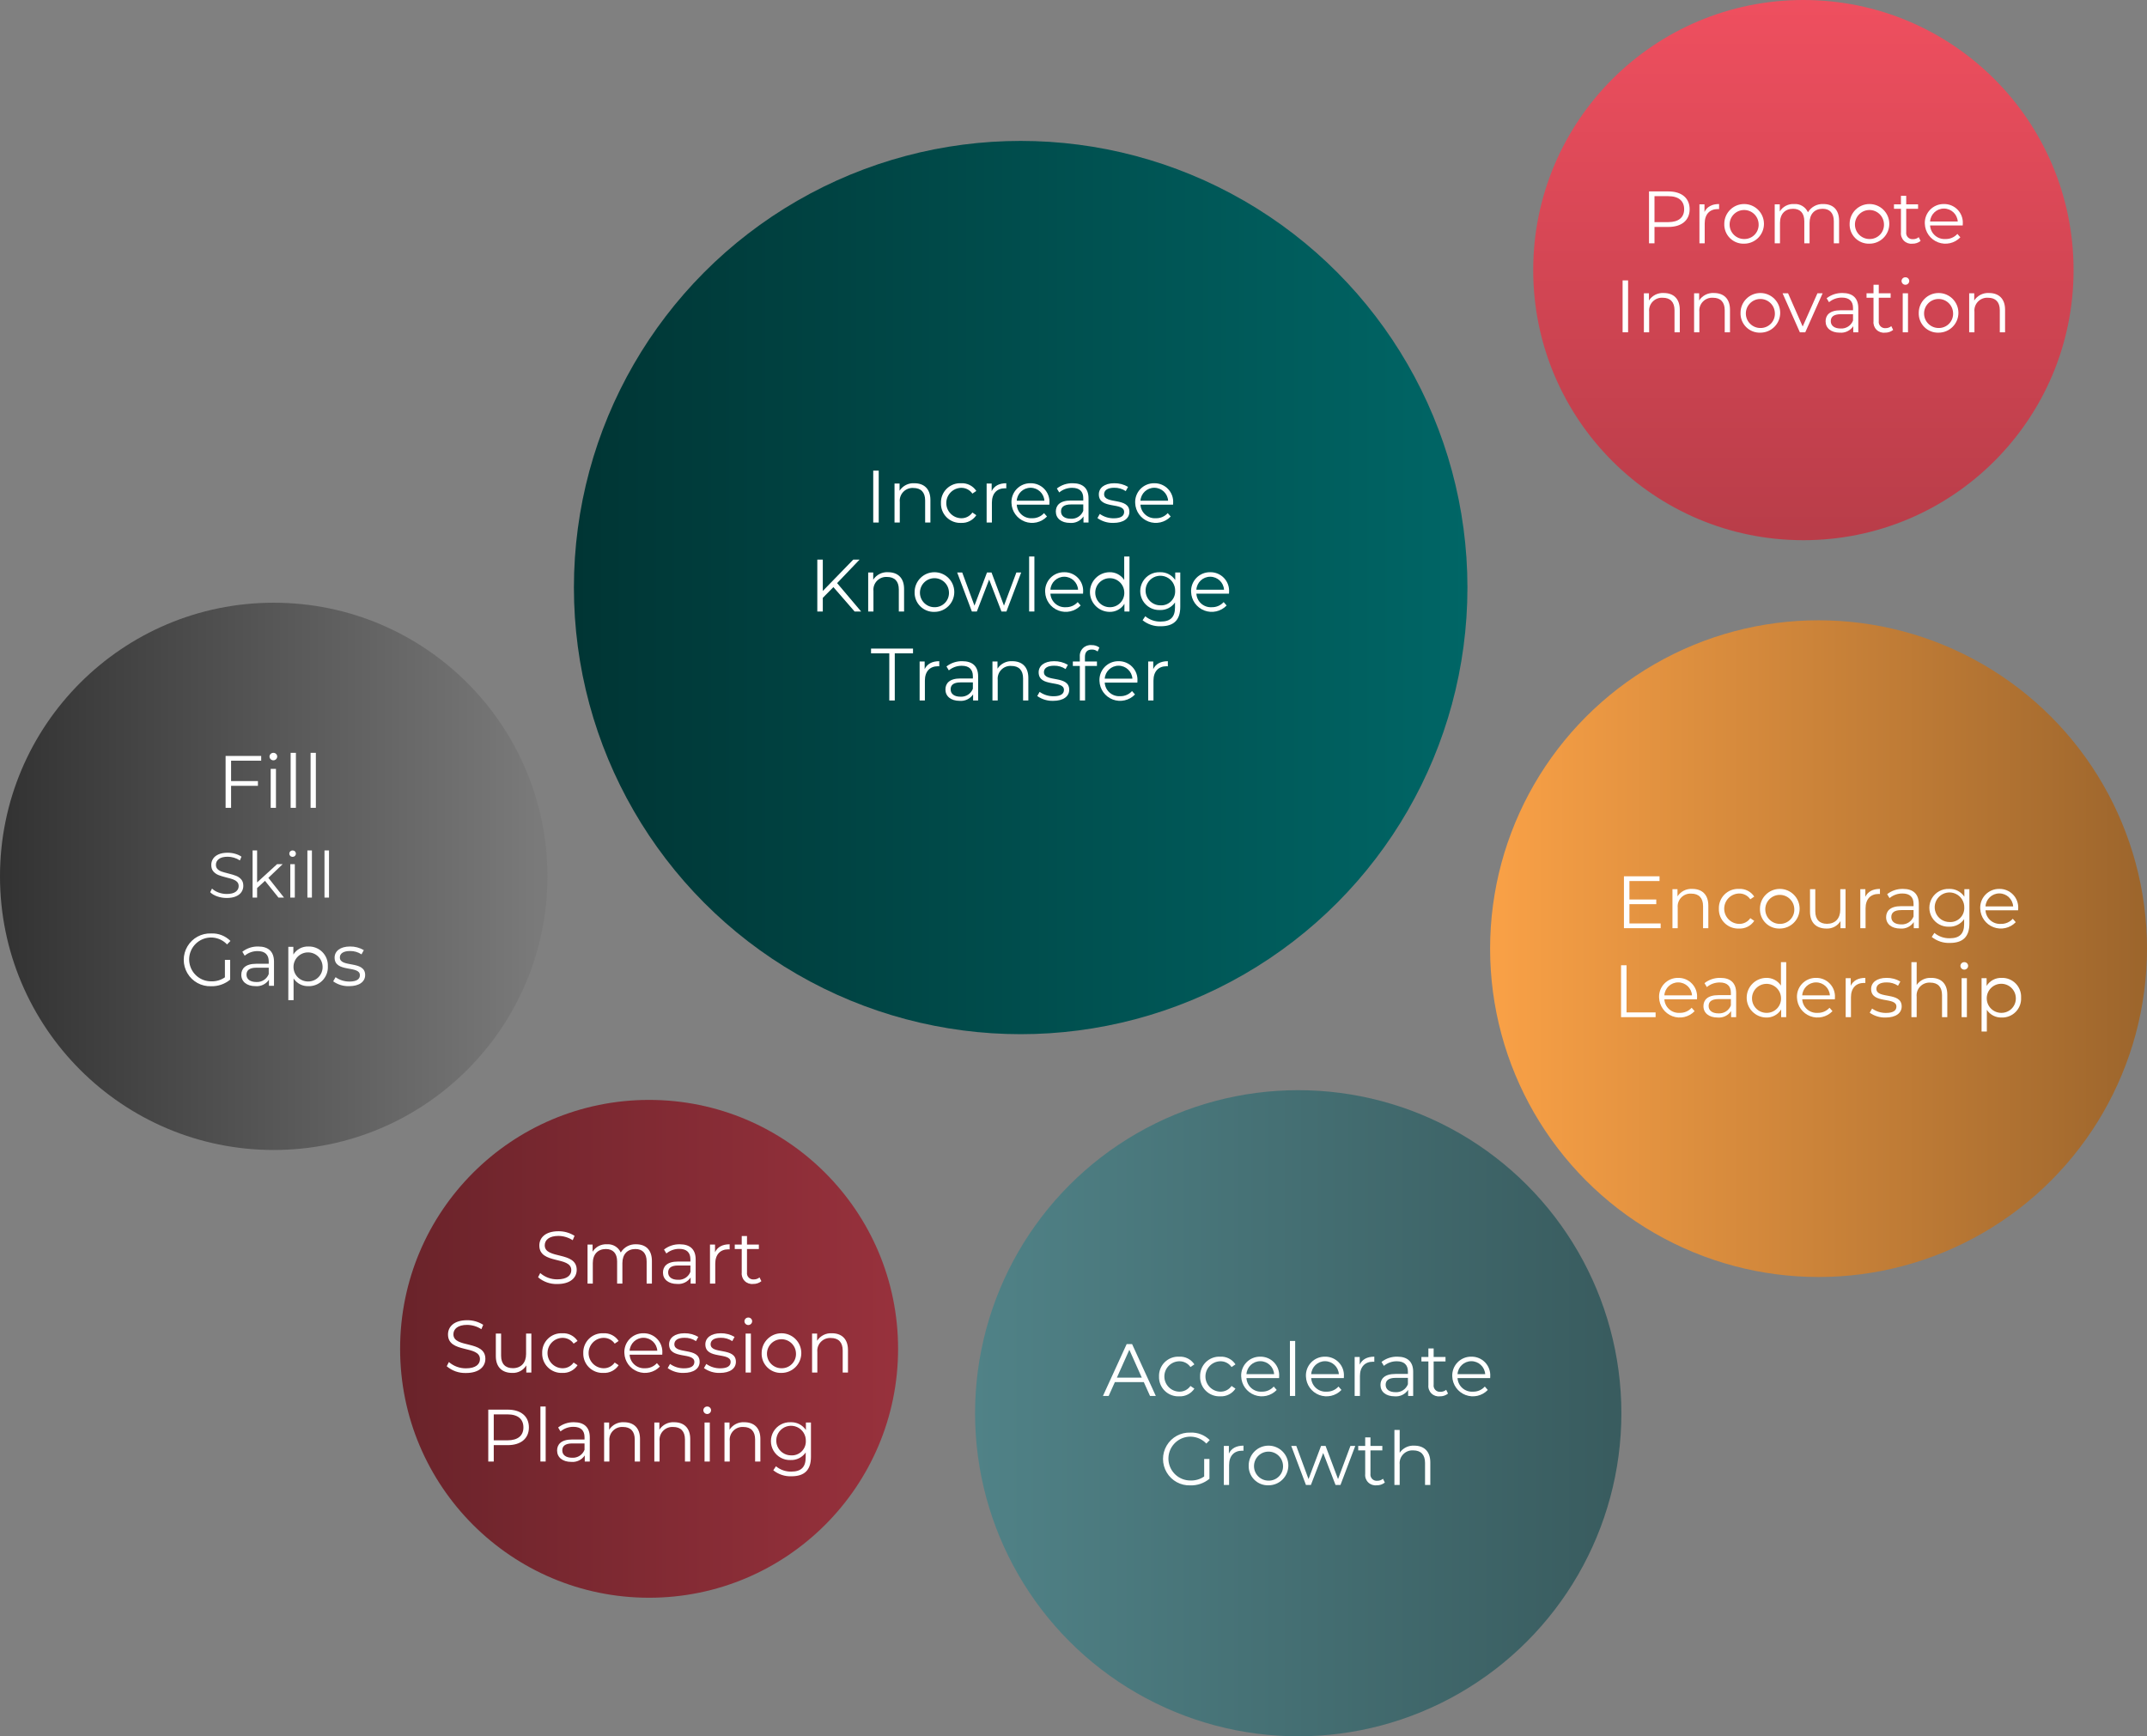 <?xml version="1.0" encoding="UTF-8"?>
<svg width="607.918px" height="491.77px" viewBox="0 0 607.918 491.77" version="1.1" xmlns="http://www.w3.org/2000/svg" xmlns:xlink="http://www.w3.org/1999/xlink">
    <rect x="0" y="0" width="607.918" height="491.77" fill="#808080" stroke="none"/>
    <title>circle-shadow</title>
    <defs>
        <linearGradient x1="100%" y1="50%" x2="1.71905501e-15%" y2="50%" id="linearGradient-1">
            <stop stop-color="#7A7A7A" offset="1.676%"></stop>
            <stop stop-color="#323232" offset="100%"></stop>
        </linearGradient>
        <linearGradient x1="100%" y1="50%" x2="0%" y2="50%" id="linearGradient-2">
            <stop stop-color="#97313C" offset="1.676%"></stop>
            <stop stop-color="#6A232A" offset="100%"></stop>
        </linearGradient>
        <linearGradient x1="50%" y1="100%" x2="50%" y2="-3.48305263e-15%" id="linearGradient-3">
            <stop stop-color="#B93D49" offset="1.676%"></stop>
            <stop stop-color="#EF4F5F" offset="100%"></stop>
        </linearGradient>
        <linearGradient x1="100%" y1="50%" x2="0%" y2="50%" id="linearGradient-4">
            <stop stop-color="#395C5F" offset="1.676%"></stop>
            <stop stop-color="#508287" offset="100%"></stop>
        </linearGradient>
        <linearGradient x1="0%" y1="50%" x2="100%" y2="50%" id="linearGradient-5">
            <stop stop-color="#003534" offset="0%"></stop>
            <stop stop-color="#006666" offset="100%"></stop>
        </linearGradient>
        <linearGradient x1="0%" y1="50%" x2="100%" y2="50%" id="linearGradient-6">
            <stop stop-color="#F8A046" offset="1.676%"></stop>
            <stop stop-color="#9C652C" offset="100%"></stop>
        </linearGradient>
    </defs>
    <g id="Page-1" stroke="none" stroke-width="1" fill="none" fill-rule="evenodd">
        <g id="circle-shadow" fill-rule="nonzero">
            <g>
                <circle id="Oval" fill="url(#linearGradient-1)" cx="77.5" cy="248.207" r="77.5"></circle>
                <circle id="Oval" fill="url(#linearGradient-2)" cx="183.79" cy="382.024" r="70.5"></circle>
                <circle id="Oval" fill="url(#linearGradient-3)" cx="510.623" cy="76.5" r="76.5"></circle>
                <circle id="Oval" fill="url(#linearGradient-4)" cx="367.589" cy="400.27" r="91.5"></circle>
                <circle id="Oval" fill="url(#linearGradient-5)" cx="289.001" cy="166.411" r="126.5"></circle>
                <circle id="Oval" fill="url(#linearGradient-6)" cx="514.918" cy="268.684" r="93"></circle>
                <polygon id="Path" fill="#FFFFFF" points="247.254 133.297 248.808 133.297 248.808 147.994 247.254 147.994"></polygon>
                <path d="M263.443,141.591 L263.443,147.994 L261.952,147.994 L261.952,141.738 C261.952,139.407 260.734,138.21 258.635,138.21 C257.566,138.133 256.517,138.533 255.772,139.303 C255.026,140.073 254.66,141.133 254.772,142.2 L254.772,147.994 L253.281,147.994 L253.281,136.95 L254.709,136.95 L254.709,138.987 C255.62,137.571 257.227,136.759 258.908,136.867 C261.595,136.867 263.443,138.42 263.443,141.591 Z" id="Path" fill="#FFFFFF"></path>
                <path d="M266.427,142.472 C266.378,140.956 266.964,139.489 268.045,138.424 C269.125,137.36 270.602,136.795 272.117,136.866 C273.846,136.765 275.497,137.598 276.442,139.05 L275.329,139.806 C274.608,138.748 273.397,138.131 272.117,138.168 C269.789,138.237 267.939,140.144 267.939,142.472 C267.939,144.801 269.789,146.707 272.117,146.777 C273.394,146.823 274.605,146.213 275.329,145.16 L276.442,145.916 C275.49,147.36 273.844,148.192 272.117,148.099 C270.599,148.166 269.123,147.597 268.043,146.529 C266.962,145.461 266.377,143.991 266.427,142.472 Z" id="Path" fill="#FFFFFF"></path>
                <path d="M284.926,136.867 L284.926,138.315 C284.8,138.315 284.674,138.294 284.569,138.294 C282.26,138.294 280.853,139.764 280.853,142.367 L280.853,147.994 L279.362,147.994 L279.362,136.95 L280.79,136.95 L280.79,139.113 C281.483,137.643 282.89,136.867 284.926,136.867 Z" id="Path" fill="#FFFFFF"></path>
                <path d="M297.127,142.934 L287.888,142.934 C287.951,144.022 288.446,145.039 289.262,145.76 C290.078,146.481 291.148,146.847 292.234,146.777 C293.52,146.817 294.757,146.287 295.615,145.328 L296.455,146.294 C294.833,147.991 292.353,148.553 290.159,147.719 C287.964,146.885 286.483,144.818 286.397,142.473 C286.318,140.999 286.853,139.559 287.877,138.496 C288.9,137.433 290.318,136.843 291.793,136.867 C293.267,136.838 294.684,137.428 295.702,138.493 C296.72,139.559 297.244,141.002 297.147,142.473 C297.147,142.598 297.127,142.766 297.127,142.934 Z M287.888,141.822 L295.72,141.822 C295.588,139.756 293.874,138.147 291.804,138.147 C289.734,138.147 288.02,139.756 287.888,141.822 L287.888,141.822 Z" id="Shape" fill="#FFFFFF"></path>
                <path d="M308.214,141.15 L308.214,147.994 L306.787,147.994 L306.787,146.273 C305.947,147.528 304.491,148.228 302.986,148.099 C300.488,148.099 298.955,146.798 298.955,144.887 C298.955,143.186 300.047,141.759 303.217,141.759 L306.724,141.759 L306.724,141.087 C306.724,139.197 305.653,138.168 303.595,138.168 C302.255,138.15 300.951,138.612 299.921,139.47 L299.249,138.357 C300.529,137.354 302.117,136.828 303.742,136.866 C306.598,136.867 308.214,138.294 308.214,141.15 Z M306.724,144.677 L306.724,142.871 L303.259,142.871 C301.118,142.871 300.425,143.711 300.425,144.845 C300.425,146.126 301.454,146.924 303.217,146.924 C304.75,147.016 306.167,146.108 306.724,144.677 L306.724,144.677 Z" id="Shape" fill="#FFFFFF"></path>
                <path d="M310.736,146.735 L311.408,145.559 C312.553,146.375 313.928,146.809 315.335,146.798 C317.434,146.798 318.295,146.084 318.295,144.992 C318.295,142.116 311.135,144.383 311.135,140.016 C311.135,138.21 312.689,136.867 315.503,136.867 C316.874,136.845 318.225,137.201 319.408,137.895 L318.756,139.092 C317.794,138.452 316.658,138.123 315.503,138.147 C313.507,138.147 312.626,138.924 312.626,139.974 C312.626,142.955 319.786,140.709 319.786,144.95 C319.786,146.861 318.106,148.099 315.229,148.099 C313.623,148.146 312.045,147.667 310.736,146.735 L310.736,146.735 Z" id="Path" fill="#FFFFFF"></path>
                <path d="M332.154,142.934 L322.916,142.934 C322.979,144.022 323.473,145.039 324.289,145.76 C325.105,146.482 326.175,146.847 327.262,146.777 C328.548,146.817 329.785,146.287 330.642,145.328 L331.482,146.294 C329.861,147.991 327.38,148.553 325.186,147.719 C322.992,146.885 321.51,144.818 321.425,142.473 C321.345,140.999 321.881,139.559 322.904,138.496 C323.927,137.433 325.346,136.843 326.821,136.867 C328.294,136.838 329.712,137.428 330.729,138.493 C331.747,139.559 332.272,141.002 332.175,142.473 C332.175,142.598 332.154,142.766 332.154,142.934 Z M322.916,141.822 L330.748,141.822 C330.615,139.756 328.902,138.148 326.832,138.148 C324.762,138.148 323.048,139.756 322.916,141.822 Z" id="Shape" fill="#FFFFFF"></path>
                <polygon id="Path" fill="#FFFFFF" points="235.976 166.287 232.973 169.331 232.973 173.195 231.419 173.195 231.419 158.497 232.973 158.497 232.973 167.379 241.603 158.497 243.387 158.497 237.025 165.153 243.828 173.195 241.98 173.195"></polygon>
                <path d="M255.988,166.791 L255.988,173.195 L254.497,173.195 L254.497,166.938 C254.497,164.607 253.279,163.41 251.18,163.41 C250.111,163.333 249.062,163.733 248.316,164.503 C247.571,165.273 247.205,166.334 247.316,167.4 L247.316,173.195 L245.826,173.195 L245.826,162.151 L247.253,162.151 L247.253,164.187 C248.165,162.771 249.772,161.959 251.453,162.067 C254.14,162.067 255.988,163.62 255.988,166.791 Z" id="Path" fill="#FFFFFF"></path>
                <path d="M258.972,167.673 C258.978,164.574 261.493,162.065 264.592,162.067 C267.691,162.069 270.203,164.581 270.205,167.68 C270.207,170.779 267.698,173.294 264.599,173.3 C263.09,173.355 261.627,172.78 260.559,171.712 C259.492,170.645 258.917,169.181 258.972,167.673 L258.972,167.673 Z M268.693,167.673 C268.586,165.43 266.699,163.687 264.455,163.76 C262.21,163.833 260.44,165.694 260.479,167.939 C260.519,170.185 262.353,171.983 264.599,171.977 C265.728,171.998 266.815,171.544 267.593,170.726 C268.372,169.907 268.771,168.8 268.693,167.673 L268.693,167.673 Z" id="Shape" fill="#FFFFFF"></path>
                <polygon id="Path" fill="#FFFFFF" points="289.146 162.151 284.967 173.195 283.561 173.195 280.075 164.145 276.59 173.195 275.183 173.195 271.026 162.151 272.454 162.151 275.918 171.536 279.466 162.151 280.747 162.151 284.274 171.536 287.781 162.151"></polygon>
                <polygon id="Path" fill="#FFFFFF" points="291.396 157.616 292.886 157.616 292.886 173.195 291.396 173.195"></polygon>
                <path d="M306.661,168.135 L297.422,168.135 C297.486,169.222 297.98,170.239 298.796,170.96 C299.612,171.682 300.682,172.047 301.769,171.977 C303.054,172.017 304.292,171.487 305.149,170.528 L305.989,171.494 C304.367,173.191 301.887,173.753 299.693,172.919 C297.499,172.085 296.017,170.019 295.932,167.673 C295.852,166.199 296.388,164.759 297.411,163.696 C298.434,162.633 299.853,162.043 301.328,162.067 C302.801,162.038 304.219,162.628 305.236,163.694 C306.254,164.759 306.778,166.202 306.682,167.673 C306.682,167.799 306.661,167.967 306.661,168.135 Z M297.422,167.022 L305.254,167.022 C305.122,164.956 303.408,163.347 301.338,163.347 C299.268,163.347 297.554,164.956 297.422,167.022 Z" id="Shape" fill="#FFFFFF"></path>
                <path d="M319.806,157.616 L319.806,173.195 L318.378,173.195 L318.378,171.011 C317.476,172.489 315.846,173.364 314.116,173.3 C311.059,173.236 308.615,170.74 308.615,167.683 C308.615,164.626 311.059,162.13 314.116,162.067 C315.801,162.011 317.393,162.839 318.315,164.25 L318.315,157.616 L319.806,157.616 Z M318.336,167.673 C318.23,165.429 316.343,163.687 314.098,163.76 C311.854,163.833 310.083,165.694 310.122,167.939 C310.162,170.184 311.996,171.982 314.242,171.977 C315.37,171.995 316.455,171.54 317.232,170.722 C318.01,169.905 318.411,168.799 318.336,167.673 Z" id="Shape" fill="#FFFFFF"></path>
                <path d="M334.191,162.151 L334.191,171.851 C334.191,175.651 332.322,177.373 328.668,177.373 C326.805,177.448 324.977,176.843 323.525,175.672 L324.281,174.538 C325.5,175.549 327.043,176.086 328.627,176.05 C331.42,176.05 332.7,174.769 332.7,172.04 L332.7,170.633 C331.729,172.04 330.103,172.848 328.396,172.775 C326.439,172.843 324.601,171.837 323.602,170.153 C322.603,168.468 322.603,166.373 323.602,164.689 C324.601,163.004 326.439,161.999 328.396,162.067 C330.137,161.987 331.793,162.823 332.763,164.271 L332.763,162.151 L334.191,162.151 Z M332.742,167.4 C332.798,165.694 331.815,164.124 330.255,163.431 C328.695,162.738 326.871,163.06 325.643,164.246 C324.415,165.431 324.028,167.242 324.665,168.825 C325.302,170.409 326.836,171.448 328.543,171.452 C329.651,171.523 330.738,171.124 331.537,170.353 C332.336,169.582 332.773,168.51 332.742,167.4 L332.742,167.4 Z" id="Shape" fill="#FFFFFF"></path>
                <path d="M347.988,168.135 L338.75,168.135 C338.813,169.222 339.307,170.239 340.123,170.96 C340.939,171.681 342.009,172.047 343.095,171.977 C344.381,172.017 345.618,171.487 346.476,170.528 L347.316,171.494 C345.694,173.191 343.214,173.753 341.02,172.919 C338.825,172.085 337.344,170.019 337.258,167.673 C337.179,166.199 337.714,164.759 338.738,163.696 C339.761,162.633 341.18,162.043 342.655,162.067 C344.128,162.038 345.546,162.628 346.563,163.694 C347.581,164.759 348.105,166.202 348.008,167.673 C348.008,167.799 347.988,167.967 347.988,168.135 Z M338.75,167.022 L346.581,167.022 C346.449,164.956 344.735,163.347 342.665,163.347 C340.595,163.347 338.881,164.956 338.75,167.022 L338.75,167.022 Z" id="Shape" fill="#FFFFFF"></path>
                <polygon id="Path" fill="#FFFFFF" points="251.799 185.041 246.634 185.041 246.634 183.698 258.518 183.698 258.518 185.041 253.353 185.041 253.353 198.395 251.799 198.395"></polygon>
                <path d="M265.953,187.267 L265.953,188.716 C265.827,188.716 265.701,188.695 265.596,188.695 C263.286,188.695 261.879,190.164 261.879,192.768 L261.879,198.395 L260.389,198.395 L260.389,187.351 L261.816,187.351 L261.816,189.513 C262.509,188.044 263.916,187.267 265.953,187.267 Z" id="Path" fill="#FFFFFF"></path>
                <path d="M276.957,191.55 L276.957,198.395 L275.529,198.395 L275.529,196.673 C274.689,197.929 273.233,198.628 271.729,198.5 C269.23,198.5 267.697,197.198 267.697,195.287 C267.697,193.587 268.789,192.159 271.96,192.159 L275.466,192.159 L275.466,191.487 C275.466,189.597 274.395,188.569 272.337,188.569 C270.997,188.551 269.694,189.012 268.663,189.87 L267.991,188.758 C269.271,187.755 270.859,187.228 272.484,187.267 C275.34,187.267 276.957,188.695 276.957,191.55 Z M275.466,195.077 L275.466,193.272 L272.002,193.272 C269.86,193.272 269.167,194.112 269.167,195.245 C269.167,196.526 270.196,197.324 271.96,197.324 C273.492,197.417 274.909,196.509 275.466,195.077 L275.466,195.077 Z" id="Shape" fill="#FFFFFF"></path>
                <path d="M291.173,191.991 L291.173,198.395 L289.683,198.395 L289.683,192.138 C289.683,189.807 288.465,188.611 286.365,188.611 C285.296,188.533 284.248,188.933 283.502,189.703 C282.756,190.473 282.39,191.534 282.502,192.6 L282.502,198.395 L281.011,198.395 L281.011,187.351 L282.439,187.351 L282.439,189.388 C283.35,187.971 284.957,187.159 286.638,187.267 C289.326,187.267 291.173,188.821 291.173,191.991 Z" id="Path" fill="#FFFFFF"></path>
                <path d="M293.695,197.135 L294.367,195.959 C295.513,196.776 296.887,197.209 298.293,197.198 C300.393,197.198 301.254,196.484 301.254,195.392 C301.254,192.516 294.094,194.784 294.094,190.416 C294.094,188.611 295.648,187.267 298.461,187.267 C299.833,187.245 301.184,187.601 302.367,188.296 L301.716,189.492 C300.753,188.853 299.617,188.523 298.461,188.548 C296.467,188.548 295.585,189.325 295.585,190.374 C295.585,193.356 302.745,191.109 302.745,195.35 C302.745,197.261 301.065,198.5 298.189,198.5 C296.582,198.546 295.004,198.067 293.695,197.135 L293.695,197.135 Z" id="Path" fill="#FFFFFF"></path>
                <path d="M307.198,186.049 L307.198,187.351 L310.599,187.351 L310.599,188.611 L307.24,188.611 L307.24,198.395 L305.749,198.395 L305.749,188.611 L303.775,188.611 L303.775,187.351 L305.749,187.351 L305.749,185.986 C305.675,185.085 306.005,184.198 306.65,183.565 C307.295,182.933 308.188,182.619 309.087,182.711 C309.879,182.686 310.656,182.93 311.292,183.404 L310.788,184.516 C310.323,184.148 309.743,183.954 309.15,183.971 C307.87,183.971 307.198,184.684 307.198,186.049 Z" id="Path" fill="#FFFFFF"></path>
                <path d="M322.043,193.335 L312.804,193.335 C312.867,194.422 313.362,195.439 314.178,196.161 C314.994,196.882 316.064,197.248 317.151,197.177 C318.436,197.217 319.674,196.687 320.531,195.728 L321.371,196.694 C319.749,198.392 317.269,198.953 315.075,198.119 C312.881,197.285 311.399,195.219 311.314,192.873 C311.234,191.4 311.77,189.96 312.793,188.897 C313.816,187.834 315.234,187.243 316.71,187.267 C318.183,187.238 319.6,187.828 320.618,188.894 C321.636,189.959 322.16,191.403 322.064,192.873 C322.064,192.999 322.043,193.167 322.043,193.335 Z M312.804,192.222 L320.636,192.222 C320.504,190.156 318.79,188.548 316.72,188.548 C314.65,188.548 312.936,190.156 312.804,192.222 L312.804,192.222 Z" id="Shape" fill="#FFFFFF"></path>
                <path d="M330.674,187.267 L330.674,188.716 C330.548,188.716 330.422,188.695 330.317,188.695 C328.007,188.695 326.601,190.164 326.601,192.768 L326.601,198.395 L325.11,198.395 L325.11,187.351 L326.538,187.351 L326.538,189.513 C327.231,188.044 328.637,187.267 330.674,187.267 Z" id="Path" fill="#FFFFFF"></path>
                <polygon id="Path" fill="#FFFFFF" points="65.432 215.449 65.432 221.222 73.033 221.222 73.033 222.566 65.432 222.566 65.432 228.802 63.878 228.802 63.878 214.105 73.957 214.105 73.957 215.449"></polygon>
                <path d="M76.311,214.273 C76.325,213.683 76.812,213.214 77.402,213.223 C77.684,213.214 77.957,213.318 78.162,213.511 C78.367,213.704 78.486,213.97 78.494,214.252 C78.494,214.851 78.012,215.337 77.413,215.343 C76.814,215.349 76.322,214.871 76.311,214.273 L76.311,214.273 Z M76.647,217.758 L78.137,217.758 L78.137,228.802 L76.647,228.802 L76.647,217.758 Z" id="Shape" fill="#FFFFFF"></path>
                <polygon id="Path" fill="#FFFFFF" points="82.295 213.223 83.786 213.223 83.786 228.802 82.295 228.802"></polygon>
                <polygon id="Path" fill="#FFFFFF" points="87.944 213.223 89.435 213.223 89.435 228.802 87.944 228.802"></polygon>
                <path d="M63.68,271.853 L65.17,271.853 L65.17,277.46 C63.658,278.716 61.74,279.38 59.774,279.328 C57.038,279.426 54.466,278.02 53.071,275.664 C51.675,273.307 51.679,270.377 53.081,268.024 C54.483,265.671 57.059,264.273 59.795,264.379 C61.833,264.286 63.814,265.056 65.254,266.5 L64.289,267.486 C62.342,265.415 59.238,264.93 56.753,266.31 C54.268,267.689 53.037,270.58 53.766,273.327 C54.494,276.075 56.995,277.976 59.837,277.943 C61.207,277.989 62.555,277.591 63.68,276.808 L63.68,271.853 Z" id="Path" fill="#FFFFFF"></path>
                <path d="M77.582,272.357 L77.582,279.203 L76.154,279.203 L76.154,277.48 C75.315,278.736 73.859,279.436 72.354,279.307 C69.856,279.307 68.323,278.006 68.323,276.096 C68.323,274.394 69.415,272.967 72.585,272.967 L76.091,272.967 L76.091,272.295 C76.091,270.405 75.021,269.377 72.963,269.377 C71.622,269.359 70.319,269.82 69.289,270.678 L68.617,269.565 C69.896,268.563 71.485,268.035 73.11,268.074 C75.965,268.074 77.582,269.502 77.582,272.357 Z M76.091,275.885 L76.091,274.08 L72.627,274.08 C70.485,274.08 69.793,274.92 69.793,276.053 C69.793,277.334 70.821,278.132 72.585,278.132 C74.118,278.224 75.535,277.316 76.091,275.885 L76.091,275.885 Z" id="Shape" fill="#FFFFFF"></path>
                <path d="M92.828,273.68 C92.906,275.173 92.356,276.631 91.311,277.7 C90.266,278.769 88.821,279.352 87.327,279.307 C85.641,279.364 84.049,278.536 83.127,277.124 L83.127,283.275 L81.637,283.275 L81.637,268.158 L83.064,268.158 L83.064,270.342 C83.976,268.876 85.602,268.011 87.327,268.074 C88.818,268.028 90.26,268.608 91.305,269.672 C92.35,270.737 92.902,272.19 92.828,273.68 Z M91.337,273.68 C91.236,271.432 89.349,269.68 87.099,269.747 C84.849,269.814 83.069,271.675 83.103,273.926 C83.136,276.177 84.971,277.984 87.222,277.984 C88.351,278 89.436,277.545 90.216,276.728 C90.997,275.912 91.403,274.808 91.337,273.68 Z" id="Shape" fill="#FFFFFF"></path>
                <path d="M94.342,277.943 L95.014,276.767 C96.159,277.584 97.533,278.017 98.94,278.006 C101.04,278.006 101.9,277.292 101.9,276.2 C101.9,273.324 94.741,275.592 94.741,271.224 C94.741,269.418 96.294,268.074 99.108,268.074 C100.479,268.053 101.83,268.409 103.013,269.103 L102.362,270.301 C101.4,269.661 100.264,269.331 99.108,269.355 C97.113,269.355 96.231,270.133 96.231,271.181 C96.231,274.164 103.391,271.917 103.391,276.158 C103.391,278.068 101.711,279.307 98.835,279.307 C97.229,279.354 95.651,278.875 94.342,277.943 L94.342,277.943 Z" id="Path" fill="#FFFFFF"></path>
                <path d="M152.354,361.76 L152.962,360.562 C154.303,361.736 156.031,362.372 157.813,362.347 C160.563,362.347 161.76,361.192 161.76,359.744 C161.76,355.713 152.71,358.19 152.71,352.752 C152.71,350.59 154.39,348.721 158.127,348.721 C159.74,348.703 161.324,349.155 162.684,350.022 L162.159,351.262 C160.957,350.482 159.559,350.06 158.127,350.044 C155.44,350.044 154.243,351.24 154.243,352.71 C154.243,356.741 163.293,354.305 163.293,359.66 C163.293,361.822 161.571,363.67 157.813,363.67 C155.818,363.739 153.87,363.057 152.354,361.76 L152.354,361.76 Z" id="Path" fill="#FFFFFF"></path>
                <path d="M184.585,357.14 L184.585,363.544 L183.094,363.544 L183.094,357.287 C183.094,354.957 181.918,353.76 179.923,353.76 C177.656,353.76 176.228,355.229 176.228,357.749 L176.228,363.544 L174.737,363.544 L174.737,357.287 C174.737,354.957 173.562,353.76 171.546,353.76 C169.299,353.76 167.851,355.229 167.851,357.749 L167.851,363.544 L166.36,363.544 L166.36,352.5 L167.788,352.5 L167.788,354.515 C168.652,353.126 170.207,352.321 171.84,352.416 C173.509,352.286 175.081,353.219 175.766,354.747 C176.68,353.223 178.359,352.326 180.133,352.416 C182.821,352.416 184.585,353.97 184.585,357.14 Z" id="Path" fill="#FFFFFF"></path>
                <path d="M196.976,356.699 L196.976,363.544 L195.548,363.544 L195.548,361.822 C194.709,363.078 193.253,363.778 191.748,363.649 C189.25,363.649 187.717,362.347 187.717,360.436 C187.717,358.736 188.809,357.308 191.979,357.308 L195.485,357.308 L195.485,356.637 C195.485,354.747 194.415,353.718 192.357,353.718 C191.016,353.7 189.713,354.161 188.683,355.019 L188.011,353.907 C189.29,352.904 190.879,352.377 192.504,352.416 C195.359,352.416 196.976,353.844 196.976,356.699 Z M195.485,360.226 L195.485,358.421 L192.021,358.421 C189.879,358.421 189.187,359.261 189.187,360.394 C189.187,361.676 190.215,362.473 191.979,362.473 C193.512,362.566 194.929,361.658 195.485,360.226 L195.485,360.226 Z" id="Shape" fill="#FFFFFF"></path>
                <path d="M206.595,352.416 L206.595,353.865 C206.469,353.865 206.343,353.844 206.238,353.844 C203.928,353.844 202.522,355.313 202.522,357.917 L202.522,363.544 L201.031,363.544 L201.031,352.5 L202.459,352.5 L202.459,354.663 C203.151,353.193 204.558,352.416 206.595,352.416 Z" id="Path" fill="#FFFFFF"></path>
                <path d="M215.583,362.872 C214.923,363.4 214.097,363.676 213.252,363.649 C212.372,363.747 211.494,363.441 210.866,362.817 C210.238,362.193 209.926,361.317 210.019,360.436 L210.019,353.76 L208.045,353.76 L208.045,352.5 L210.019,352.5 L210.019,350.086 L211.509,350.086 L211.509,352.5 L214.869,352.5 L214.869,353.76 L211.509,353.76 L211.509,360.352 C211.431,360.888 211.603,361.43 211.976,361.823 C212.349,362.216 212.881,362.417 213.42,362.368 C214.016,362.383 214.598,362.182 215.058,361.802 L215.583,362.872 Z" id="Path" fill="#FFFFFF"></path>
                <path d="M126.492,386.96 L127.101,385.763 C128.442,386.936 130.17,387.572 131.951,387.548 C134.702,387.548 135.898,386.392 135.898,384.944 C135.898,380.913 126.849,383.39 126.849,377.952 C126.849,375.79 128.529,373.921 132.266,373.921 C133.879,373.903 135.462,374.355 136.822,375.222 L136.297,376.462 C135.096,375.682 133.698,375.26 132.266,375.244 C129.579,375.244 128.382,376.44 128.382,377.91 C128.382,381.941 137.431,379.506 137.431,384.86 C137.431,387.022 135.71,388.87 131.951,388.87 C129.957,388.939 128.008,388.258 126.492,386.96 L126.492,386.96 Z" id="Path" fill="#FFFFFF"></path>
                <path d="M150.451,377.7 L150.451,388.744 L149.023,388.744 L149.023,386.728 C148.19,388.11 146.667,388.925 145.055,388.849 C142.241,388.849 140.394,387.274 140.394,384.104 L140.394,377.7 L141.884,377.7 L141.884,383.957 C141.884,386.308 143.102,387.506 145.202,387.506 C147.511,387.506 148.96,386.014 148.96,383.495 L148.96,377.7 L150.451,377.7 Z" id="Path" fill="#FFFFFF"></path>
                <path d="M153.519,383.222 C153.469,381.706 154.056,380.239 155.137,379.174 C156.217,378.109 157.693,377.544 159.209,377.616 C160.938,377.515 162.589,378.348 163.534,379.8 L162.421,380.555 C161.699,379.498 160.489,378.88 159.209,378.918 C156.881,378.987 155.03,380.894 155.03,383.222 C155.03,385.55 156.881,387.457 159.209,387.526 C160.485,387.572 161.697,386.962 162.421,385.91 L163.534,386.666 C162.582,388.11 160.936,388.942 159.209,388.849 C157.691,388.916 156.214,388.347 155.134,387.279 C154.054,386.211 153.469,384.741 153.519,383.222 Z" id="Path" fill="#FFFFFF"></path>
                <path d="M165.152,383.222 C165.103,381.706 165.69,380.239 166.77,379.174 C167.851,378.109 169.327,377.544 170.842,377.616 C172.572,377.515 174.222,378.348 175.168,379.8 L174.055,380.555 C173.333,379.498 172.122,378.88 170.842,378.918 C168.515,378.987 166.664,380.894 166.664,383.222 C166.664,385.55 168.515,387.457 170.842,387.526 C172.119,387.572 173.331,386.962 174.055,385.91 L175.168,386.666 C174.216,388.11 172.57,388.942 170.842,388.849 C169.325,388.916 167.848,388.347 166.768,387.279 C165.688,386.211 165.103,384.741 165.152,383.222 Z" id="Path" fill="#FFFFFF"></path>
                <path d="M187.516,383.684 L178.277,383.684 C178.341,384.772 178.835,385.789 179.651,386.51 C180.467,387.231 181.537,387.597 182.624,387.526 C183.909,387.567 185.146,387.036 186.004,386.078 L186.844,387.044 C185.222,388.741 182.742,389.303 180.548,388.469 C178.353,387.635 176.872,385.568 176.787,383.223 C176.707,381.749 177.243,380.309 178.266,379.246 C179.289,378.183 180.707,377.593 182.183,377.616 C183.656,377.587 185.073,378.178 186.091,379.243 C187.109,380.309 187.633,381.752 187.537,383.223 C187.537,383.348 187.516,383.516 187.516,383.684 Z M178.277,382.571 L186.109,382.571 C185.977,380.505 184.263,378.897 182.193,378.897 C180.123,378.897 178.409,380.505 178.277,382.571 L178.277,382.571 Z" id="Shape" fill="#FFFFFF"></path>
                <path d="M189.05,387.484 L189.722,386.308 C190.867,387.125 192.242,387.559 193.648,387.548 C195.748,387.548 196.609,386.834 196.609,385.742 C196.609,382.865 189.449,385.133 189.449,380.765 C189.449,378.96 191.003,377.616 193.816,377.616 C195.188,377.595 196.539,377.951 197.722,378.645 L197.071,379.842 C196.108,379.202 194.972,378.872 193.816,378.897 C191.822,378.897 190.94,379.674 190.94,380.723 C190.94,383.705 198.1,381.459 198.1,385.7 C198.1,387.61 196.42,388.849 193.543,388.849 C191.937,388.896 190.359,388.417 189.05,387.484 Z" id="Path" fill="#FFFFFF"></path>
                <path d="M199.319,387.484 L199.991,386.308 C201.136,387.125 202.511,387.559 203.918,387.548 C206.017,387.548 206.878,386.834 206.878,385.742 C206.878,382.865 199.718,385.133 199.718,380.765 C199.718,378.96 201.272,377.616 204.085,377.616 C205.457,377.595 206.808,377.951 207.991,378.645 L207.34,379.842 C206.377,379.202 205.241,378.872 204.085,378.897 C202.091,378.897 201.209,379.674 201.209,380.723 C201.209,383.705 208.369,381.459 208.369,385.7 C208.369,387.61 206.689,388.849 203.813,388.849 C202.206,388.896 200.628,388.417 199.319,387.484 Z" id="Path" fill="#FFFFFF"></path>
                <path d="M210.785,374.215 C210.8,373.625 211.287,373.156 211.877,373.165 C212.158,373.156 212.432,373.26 212.637,373.453 C212.842,373.646 212.961,373.913 212.969,374.194 C212.969,374.793 212.486,375.281 211.887,375.286 C211.288,375.292 210.796,374.814 210.785,374.215 L210.785,374.215 Z M211.121,377.7 L212.612,377.7 L212.612,388.744 L211.121,388.744 L211.121,377.7 Z" id="Shape" fill="#FFFFFF"></path>
                <path d="M215.657,383.222 C215.663,380.123 218.178,377.615 221.277,377.617 C224.376,377.619 226.888,380.13 226.89,383.23 C226.892,386.329 224.383,388.844 221.284,388.849 C219.776,388.904 218.312,388.329 217.245,387.262 C216.177,386.194 215.602,384.731 215.657,383.222 Z M225.378,383.222 C225.272,380.979 223.385,379.237 221.141,379.31 C218.896,379.382 217.126,381.243 217.165,383.489 C217.204,385.734 219.039,387.532 221.284,387.526 C222.414,387.548 223.5,387.094 224.278,386.275 C225.057,385.457 225.456,384.349 225.378,383.222 L225.378,383.222 Z" id="Shape" fill="#FFFFFF"></path>
                <path d="M240.099,382.341 L240.099,388.744 L238.608,388.744 L238.608,382.487 C238.608,380.157 237.391,378.96 235.291,378.96 C234.222,378.882 233.173,379.282 232.428,380.052 C231.682,380.822 231.316,381.883 231.428,382.949 L231.428,388.744 L229.937,388.744 L229.937,377.7 L231.365,377.7 L231.365,379.737 C232.276,378.321 233.883,377.509 235.564,377.616 C238.251,377.616 240.099,379.17 240.099,382.341 Z" id="Path" fill="#FFFFFF"></path>
                <path d="M149.758,404.286 C149.758,407.415 147.49,409.305 143.753,409.305 L139.806,409.305 L139.806,413.944 L138.252,413.944 L138.252,399.247 L143.753,399.247 C147.49,399.247 149.758,401.137 149.758,404.286 Z M148.204,404.286 C148.204,401.934 146.65,400.591 143.711,400.591 L139.806,400.591 L139.806,407.939 L143.711,407.939 C146.65,407.939 148.204,406.596 148.204,404.286 Z" id="Shape" fill="#FFFFFF"></path>
                <polygon id="Path" fill="#FFFFFF" points="153.015 398.365 154.505 398.365 154.505 413.944 153.015 413.944"></polygon>
                <path d="M166.999,407.099 L166.999,413.944 L165.571,413.944 L165.571,412.222 C164.732,413.478 163.276,414.178 161.771,414.05 C159.273,414.05 157.74,412.748 157.74,410.837 C157.74,409.137 158.832,407.709 162.002,407.709 L165.508,407.709 L165.508,407.037 C165.508,405.147 164.438,404.118 162.38,404.118 C161.039,404.1 159.736,404.562 158.706,405.42 L158.034,404.307 C159.313,403.304 160.902,402.777 162.527,402.816 C165.382,402.816 166.999,404.244 166.999,407.099 Z M165.508,410.627 L165.508,408.821 L162.044,408.821 C159.902,408.821 159.21,409.661 159.21,410.795 C159.21,412.076 160.238,412.874 162.002,412.874 C163.535,412.966 164.952,412.058 165.508,410.627 Z" id="Shape" fill="#FFFFFF"></path>
                <path d="M181.216,407.541 L181.216,413.944 L179.725,413.944 L179.725,407.687 C179.725,405.357 178.507,404.16 176.408,404.16 C175.339,404.082 174.29,404.482 173.544,405.252 C172.799,406.022 172.433,407.083 172.544,408.149 L172.544,413.944 L171.054,413.944 L171.054,402.9 L172.481,402.9 L172.481,404.937 C173.393,403.521 175,402.709 176.681,402.816 C179.368,402.816 181.216,404.37 181.216,407.541 Z" id="Path" fill="#FFFFFF"></path>
                <path d="M195.433,407.541 L195.433,413.944 L193.942,413.944 L193.942,407.687 C193.942,405.357 192.724,404.16 190.625,404.16 C189.555,404.082 188.507,404.482 187.761,405.252 C187.016,406.022 186.649,407.083 186.761,408.149 L186.761,413.944 L185.271,413.944 L185.271,402.9 L186.698,402.9 L186.698,404.937 C187.609,403.521 189.217,402.709 190.898,402.816 C193.585,402.816 195.433,404.37 195.433,407.541 Z" id="Path" fill="#FFFFFF"></path>
                <path d="M199.151,399.415 C199.166,398.825 199.653,398.356 200.243,398.365 C200.525,398.356 200.798,398.46 201.003,398.653 C201.208,398.846 201.327,399.113 201.335,399.394 C201.335,399.993 200.852,400.481 200.253,400.486 C199.654,400.492 199.163,400.014 199.151,399.415 L199.151,399.415 Z M199.487,402.9 L200.978,402.9 L200.978,413.944 L199.487,413.944 L199.487,402.9 Z" id="Shape" fill="#FFFFFF"></path>
                <path d="M215.298,407.541 L215.298,413.944 L213.808,413.944 L213.808,407.687 C213.808,405.357 212.59,404.16 210.49,404.16 C209.421,404.082 208.373,404.482 207.627,405.252 C206.881,406.022 206.515,407.083 206.627,408.149 L206.627,413.944 L205.136,413.944 L205.136,402.9 L206.564,402.9 L206.564,404.937 C207.475,403.521 209.082,402.709 210.763,402.816 C213.451,402.816 215.298,404.37 215.298,407.541 Z" id="Path" fill="#FFFFFF"></path>
                <path d="M229.62,402.9 L229.62,412.6 C229.62,416.401 227.751,418.123 224.098,418.123 C222.234,418.197 220.406,417.593 218.954,416.422 L219.71,415.288 C220.929,416.299 222.473,416.836 224.056,416.8 C226.849,416.8 228.129,415.519 228.129,412.79 L228.129,411.383 C227.159,412.789 225.533,413.598 223.825,413.524 C221.868,413.592 220.03,412.587 219.031,410.902 C218.033,409.218 218.033,407.123 219.031,405.438 C220.03,403.754 221.868,402.748 223.825,402.816 C225.566,402.737 227.223,403.573 228.192,405.021 L228.192,402.9 L229.62,402.9 Z M228.171,408.149 C228.228,406.443 227.244,404.874 225.684,404.181 C224.125,403.488 222.3,403.81 221.072,404.995 C219.844,406.181 219.458,407.992 220.095,409.575 C220.732,411.159 222.265,412.198 223.972,412.202 C225.08,412.273 226.167,411.874 226.967,411.103 C227.766,410.331 228.203,409.259 228.171,408.149 L228.171,408.149 Z" id="Shape" fill="#FFFFFF"></path>
                <path d="M323.865,391.449 L315.676,391.449 L313.913,395.375 L312.296,395.375 L319.015,380.678 L320.547,380.678 L327.266,395.375 L325.628,395.375 L323.865,391.449 Z M323.298,390.189 L319.771,382.295 L316.244,390.189 L323.298,390.189 Z" id="Shape" fill="#FFFFFF"></path>
                <path d="M328.172,389.853 C328.123,388.337 328.71,386.87 329.79,385.805 C330.871,384.74 332.347,384.175 333.862,384.247 C335.591,384.145 337.242,384.979 338.187,386.43 L337.075,387.186 C336.353,386.128 335.142,385.511 333.862,385.549 C331.535,385.618 329.684,387.525 329.684,389.853 C329.684,392.181 331.535,394.088 333.862,394.157 C335.139,394.203 336.351,393.593 337.075,392.541 L338.187,393.297 C337.236,394.741 335.589,395.573 333.862,395.48 C332.344,395.547 330.868,394.978 329.788,393.91 C328.708,392.841 328.123,391.371 328.172,389.853 Z" id="Path" fill="#FFFFFF"></path>
                <path d="M339.806,389.853 C339.757,388.337 340.344,386.869 341.424,385.805 C342.505,384.74 343.981,384.175 345.497,384.247 C347.226,384.146 348.877,384.979 349.822,386.43 L348.709,387.186 C347.987,386.129 346.776,385.511 345.497,385.549 C343.169,385.617 341.318,387.524 341.318,389.853 C341.318,392.181 343.169,394.088 345.497,394.157 C346.773,394.203 347.985,393.593 348.709,392.541 L349.822,393.297 C348.87,394.741 347.224,395.572 345.497,395.48 C343.979,395.547 342.502,394.978 341.422,393.91 C340.342,392.842 339.756,391.372 339.806,389.853 Z" id="Path" fill="#FFFFFF"></path>
                <path d="M362.169,390.315 L352.931,390.315 C352.994,391.402 353.489,392.419 354.304,393.141 C355.12,393.862 356.19,394.228 357.277,394.157 C358.562,394.197 359.8,393.667 360.658,392.709 L361.498,393.675 C359.876,395.372 357.396,395.933 355.201,395.1 C353.007,394.266 351.525,392.199 351.44,389.853 C351.36,388.38 351.896,386.94 352.919,385.877 C353.942,384.814 355.361,384.223 356.836,384.247 C358.31,384.218 359.727,384.809 360.745,385.874 C361.762,386.94 362.286,388.383 362.19,389.853 C362.19,389.979 362.169,390.147 362.169,390.315 Z M352.931,389.202 L360.762,389.202 C360.631,387.136 358.917,385.528 356.847,385.528 C354.777,385.528 353.063,387.136 352.931,389.202 L352.931,389.202 Z" id="Shape" fill="#FFFFFF"></path>
                <polygon id="Path" fill="#FFFFFF" points="365.237 379.796 366.727 379.796 366.727 395.375 365.237 395.375"></polygon>
                <path d="M380.502,390.315 L371.263,390.315 C371.326,391.402 371.821,392.42 372.637,393.141 C373.453,393.862 374.523,394.228 375.61,394.157 C376.895,394.197 378.132,393.667 378.99,392.709 L379.83,393.675 C378.208,395.372 375.728,395.933 373.534,395.1 C371.34,394.266 369.858,392.199 369.773,389.853 C369.693,388.38 370.229,386.94 371.252,385.877 C372.275,384.814 373.693,384.223 375.168,384.247 C376.642,384.218 378.059,384.808 379.077,385.874 C380.095,386.94 380.619,388.383 380.523,389.853 C380.523,389.979 380.502,390.147 380.502,390.315 Z M371.263,389.202 L379.095,389.202 C378.963,387.136 377.249,385.528 375.179,385.528 C373.109,385.528 371.395,387.136 371.263,389.202 L371.263,389.202 Z" id="Shape" fill="#FFFFFF"></path>
                <path d="M389.133,384.247 L389.133,385.696 C389.007,385.696 388.881,385.675 388.776,385.675 C386.466,385.675 385.06,387.144 385.06,389.748 L385.06,395.375 L383.569,395.375 L383.569,384.331 L384.997,384.331 L384.997,386.494 C385.69,385.024 387.096,384.247 389.133,384.247 Z" id="Path" fill="#FFFFFF"></path>
                <path d="M400.137,388.53 L400.137,395.375 L398.71,395.375 L398.71,393.653 C397.87,394.909 396.414,395.609 394.909,395.48 C392.411,395.48 390.877,394.179 390.877,392.267 C390.877,390.567 391.969,389.139 395.14,389.139 L398.646,389.139 L398.646,388.468 C398.646,386.578 397.576,385.549 395.518,385.549 C394.177,385.531 392.874,385.993 391.843,386.85 L391.171,385.738 C392.451,384.735 394.039,384.208 395.665,384.247 C398.52,384.247 400.137,385.675 400.137,388.53 Z M398.646,392.057 L398.646,390.252 L395.182,390.252 C393.041,390.252 392.347,391.092 392.347,392.225 C392.347,393.507 393.376,394.305 395.14,394.305 C396.673,394.397 398.09,393.489 398.646,392.057 L398.646,392.057 Z" id="Shape" fill="#FFFFFF"></path>
                <path d="M410.007,394.703 C409.348,395.231 408.522,395.507 407.677,395.48 C406.797,395.578 405.92,395.272 405.291,394.648 C404.663,394.024 404.351,393.148 404.444,392.267 L404.444,385.591 L402.47,385.591 L402.47,384.331 L404.444,384.331 L404.444,381.917 L405.934,381.917 L405.934,384.331 L409.293,384.331 L409.293,385.591 L405.934,385.591 L405.934,392.183 C405.856,392.719 406.028,393.262 406.401,393.655 C406.774,394.048 407.306,394.248 407.845,394.199 C408.442,394.214 409.023,394.013 409.483,393.633 L410.007,394.703 Z" id="Path" fill="#FFFFFF"></path>
                <path d="M421.935,390.315 L412.697,390.315 C412.76,391.402 413.254,392.419 414.07,393.141 C414.886,393.862 415.956,394.228 417.043,394.157 C418.328,394.197 419.566,393.667 420.423,392.709 L421.263,393.675 C419.642,395.372 417.161,395.933 414.967,395.1 C412.773,394.266 411.291,392.199 411.206,389.853 C411.126,388.38 411.662,386.94 412.685,385.877 C413.708,384.814 415.127,384.223 416.602,384.247 C418.075,384.218 419.493,384.809 420.51,385.874 C421.528,386.94 422.052,388.383 421.956,389.853 C421.956,389.979 421.935,390.147 421.935,390.315 Z M412.697,389.202 L420.528,389.202 C420.396,387.136 418.682,385.528 416.612,385.528 C414.542,385.528 412.828,387.136 412.697,389.202 L412.697,389.202 Z" id="Shape" fill="#FFFFFF"></path>
                <path d="M340.959,413.226 L342.45,413.226 L342.45,418.833 C340.937,420.089 339.019,420.753 337.053,420.701 C334.316,420.799 331.745,419.393 330.35,417.037 C328.954,414.68 328.959,411.749 330.361,409.397 C331.763,407.044 334.338,405.646 337.075,405.752 C339.112,405.659 341.094,406.429 342.534,407.873 L341.568,408.859 C339.622,406.788 336.517,406.303 334.032,407.682 C331.547,409.061 330.316,411.952 331.045,414.7 C331.773,417.447 334.275,419.349 337.117,419.315 C338.486,419.361 339.834,418.963 340.959,418.182 L340.959,413.226 Z" id="Path" fill="#FFFFFF"></path>
                <path d="M352.089,409.447 L352.089,410.896 C351.963,410.896 351.837,410.875 351.733,410.875 C349.423,410.875 348.016,412.345 348.016,414.948 L348.016,420.575 L346.526,420.575 L346.526,409.531 L347.954,409.531 L347.954,411.694 C348.646,410.224 350.053,409.447 352.089,409.447 Z" id="Path" fill="#FFFFFF"></path>
                <path d="M353.561,415.054 C353.567,411.954 356.082,409.445 359.181,409.447 C362.281,409.449 364.793,411.961 364.794,415.06 C364.796,418.16 362.287,420.675 359.188,420.681 C357.68,420.736 356.216,420.16 355.149,419.093 C354.081,418.026 353.506,416.562 353.561,415.054 Z M363.283,415.054 C363.177,412.81 361.289,411.068 359.045,411.14 C356.8,411.213 355.03,413.074 355.069,415.319 C355.108,417.565 356.942,419.363 359.188,419.357 C360.317,419.379 361.404,418.925 362.182,418.106 C362.961,417.288 363.36,416.18 363.283,415.054 L363.283,415.054 Z" id="Shape" fill="#FFFFFF"></path>
                <polygon id="Path" fill="#FFFFFF" points="383.735 409.531 379.556 420.575 378.15 420.575 374.665 411.526 371.179 420.575 369.772 420.575 365.615 409.531 367.043 409.531 370.507 418.917 374.055 409.531 375.336 409.531 378.864 418.917 382.37 409.531"></polygon>
                <path d="M392.116,419.903 C391.456,420.431 390.63,420.707 389.786,420.68 C388.905,420.779 388.028,420.473 387.4,419.848 C386.771,419.224 386.46,418.349 386.552,417.468 L386.552,410.791 L384.579,410.791 L384.579,409.531 L386.552,409.531 L386.552,407.117 L388.043,407.117 L388.043,409.531 L391.402,409.531 L391.402,410.791 L388.043,410.791 L388.043,417.384 C387.965,417.92 388.137,418.462 388.509,418.855 C388.882,419.248 389.414,419.448 389.954,419.399 C390.55,419.415 391.132,419.213 391.591,418.833 L392.116,419.903 Z" id="Path" fill="#FFFFFF"></path>
                <path d="M404.988,414.172 L404.988,420.575 L403.498,420.575 L403.498,414.318 C403.498,411.988 402.28,410.791 400.18,410.791 C399.111,410.713 398.063,411.113 397.317,411.883 C396.571,412.653 396.205,413.714 396.317,414.78 L396.317,420.575 L394.826,420.575 L394.826,404.996 L396.317,404.996 L396.317,411.463 C397.246,410.111 398.816,409.346 400.453,409.447 C403.14,409.447 404.988,411.001 404.988,414.172 Z" id="Path" fill="#FFFFFF"></path>
                <polygon id="Path" fill="#FFFFFF" points="470.208 261.545 470.208 262.888 459.814 262.888 459.814 248.191 469.892 248.191 469.892 249.535 461.368 249.535 461.368 254.763 468.968 254.763 468.968 256.086 461.368 256.086 461.368 261.545"></polygon>
                <path d="M483.71,256.484 L483.71,262.888 L482.219,262.888 L482.219,256.632 C482.219,254.301 481.001,253.104 478.902,253.104 C477.833,253.027 476.784,253.427 476.039,254.197 C475.293,254.967 474.927,256.028 475.039,257.094 L475.039,262.888 L473.548,262.888 L473.548,251.845 L474.976,251.845 L474.976,253.881 C475.887,252.464 477.495,251.653 479.175,251.761 C481.863,251.761 483.71,253.314 483.71,256.484 Z" id="Path" fill="#FFFFFF"></path>
                <path d="M486.694,257.366 C486.645,255.85 487.232,254.382 488.312,253.318 C489.393,252.253 490.869,251.689 492.384,251.761 C494.114,251.659 495.765,252.492 496.71,253.944 L495.596,254.7 C494.875,253.642 493.664,253.025 492.384,253.062 C490.057,253.131 488.205,255.038 488.205,257.367 C488.205,259.695 490.057,261.602 492.384,261.671 C493.661,261.717 494.873,261.107 495.596,260.054 L496.71,260.809 C495.758,262.254 494.112,263.085 492.384,262.993 C490.867,263.06 489.39,262.491 488.31,261.423 C487.23,260.355 486.644,258.884 486.694,257.366 L486.694,257.366 Z" id="Path" fill="#FFFFFF"></path>
                <path d="M498.328,257.366 C498.333,254.267 500.848,251.758 503.948,251.76 C507.047,251.762 509.559,254.274 509.561,257.373 C509.563,260.472 507.054,262.987 503.955,262.993 C502.446,263.048 500.982,262.473 499.915,261.406 C498.847,260.338 498.272,258.875 498.328,257.366 Z M508.049,257.366 C507.943,255.123 506.055,253.381 503.811,253.454 C501.566,253.527 499.796,255.388 499.835,257.633 C499.875,259.878 501.709,261.676 503.955,261.671 C505.084,261.692 506.171,261.238 506.95,260.42 C507.728,259.601 508.127,258.493 508.049,257.366 Z" id="Shape" fill="#FFFFFF"></path>
                <path d="M522.56,251.845 L522.56,262.888 L521.132,262.888 L521.132,260.873 C520.299,262.255 518.775,263.069 517.164,262.993 C514.35,262.993 512.502,261.419 512.502,258.248 L512.502,251.845 L513.994,251.845 L513.994,258.101 C513.994,260.453 515.211,261.649 517.311,261.649 C519.621,261.649 521.069,260.159 521.069,257.64 L521.069,251.845 L522.56,251.845 Z" id="Path" fill="#FFFFFF"></path>
                <path d="M532.304,251.761 L532.304,253.209 C532.178,253.209 532.052,253.188 531.948,253.188 C529.638,253.188 528.231,254.658 528.231,257.262 L528.231,262.889 L526.741,262.889 L526.741,251.845 L528.168,251.845 L528.168,254.007 C528.861,252.537 530.268,251.761 532.304,251.761 Z" id="Path" fill="#FFFFFF"></path>
                <path d="M543.308,256.044 L543.308,262.888 L541.88,262.888 L541.88,261.167 C541.041,262.422 539.585,263.122 538.081,262.993 C535.582,262.993 534.049,261.691 534.049,259.781 C534.049,258.08 535.141,256.652 538.311,256.652 L541.818,256.652 L541.818,255.98 C541.818,254.091 540.747,253.062 538.689,253.062 C537.348,253.044 536.045,253.506 535.015,254.364 L534.343,253.251 C535.623,252.248 537.211,251.721 538.837,251.761 C541.692,251.761 543.308,253.188 543.308,256.044 Z M541.818,259.571 L541.818,257.765 L538.353,257.765 C536.211,257.765 535.519,258.605 535.519,259.739 C535.519,261.019 536.547,261.817 538.311,261.817 C539.844,261.91 541.261,261.002 541.818,259.571 L541.818,259.571 Z" id="Shape" fill="#FFFFFF"></path>
                <path d="M557.63,251.845 L557.63,261.545 C557.63,265.345 555.761,267.066 552.108,267.066 C550.244,267.141 548.416,266.537 546.964,265.366 L547.72,264.232 C548.94,265.243 550.483,265.78 552.066,265.744 C554.859,265.744 556.139,264.463 556.139,261.733 L556.139,260.327 C555.168,261.733 553.543,262.542 551.836,262.469 C549.878,262.537 548.04,261.531 547.041,259.847 C546.043,258.162 546.043,256.067 547.041,254.382 C548.04,252.698 549.878,251.693 551.836,251.761 C553.576,251.681 555.232,252.517 556.203,253.965 L556.203,251.845 L557.63,251.845 Z M556.181,257.094 C556.238,255.388 555.254,253.818 553.695,253.125 C552.135,252.432 550.311,252.754 549.083,253.939 C547.855,255.124 547.468,256.935 548.105,258.519 C548.742,260.102 550.275,261.141 551.982,261.145 C553.09,261.216 554.177,260.817 554.976,260.046 C555.775,259.275 556.212,258.203 556.181,257.094 L556.181,257.094 Z" id="Shape" fill="#FFFFFF"></path>
                <path d="M571.427,257.828 L562.189,257.828 C562.252,258.915 562.746,259.932 563.562,260.654 C564.378,261.375 565.448,261.741 566.535,261.671 C567.82,261.711 569.058,261.18 569.916,260.221 L570.755,261.187 C569.134,262.885 566.654,263.446 564.459,262.612 C562.265,261.779 560.783,259.712 560.698,257.366 C560.618,255.893 561.154,254.453 562.177,253.39 C563.2,252.327 564.619,251.737 566.094,251.761 C567.567,251.732 568.985,252.322 570.002,253.387 C571.02,254.453 571.544,255.896 571.448,257.366 C571.448,257.492 571.427,257.66 571.427,257.828 Z M562.189,256.716 L570.02,256.716 C569.889,254.649 568.175,253.041 566.105,253.041 C564.034,253.041 562.32,254.649 562.189,256.716 L562.189,256.716 Z" id="Shape" fill="#FFFFFF"></path>
                <polygon id="Path" fill="#FFFFFF" points="458.996 273.391 460.549 273.391 460.549 286.745 468.78 286.745 468.78 288.089 458.996 288.089"></polygon>
                <path d="M480.498,283.028 L471.259,283.028 C471.322,284.115 471.817,285.132 472.633,285.854 C473.448,286.575 474.518,286.941 475.605,286.871 C476.891,286.911 478.128,286.38 478.986,285.422 L479.826,286.388 C478.204,288.085 475.724,288.646 473.53,287.813 C471.335,286.979 469.853,284.912 469.768,282.566 C469.688,281.093 470.224,279.653 471.247,278.59 C472.271,277.527 473.689,276.937 475.165,276.961 C476.638,276.932 478.055,277.522 479.073,278.587 C480.09,279.653 480.615,281.096 480.518,282.566 C480.518,282.692 480.498,282.86 480.498,283.028 Z M471.259,281.916 L479.09,281.916 C478.959,279.85 477.245,278.241 475.175,278.241 C473.105,278.241 471.391,279.85 471.259,281.916 L471.259,281.916 Z" id="Shape" fill="#FFFFFF"></path>
                <path d="M491.585,281.244 L491.585,288.089 L490.158,288.089 L490.158,286.367 C489.318,287.623 487.862,288.322 486.357,288.193 C483.859,288.193 482.326,286.891 482.326,284.981 C482.326,283.28 483.418,281.852 486.588,281.852 L490.094,281.852 L490.094,281.18 C490.094,279.291 489.024,278.262 486.966,278.262 C485.625,278.245 484.322,278.706 483.292,279.564 L482.62,278.451 C483.9,277.449 485.488,276.922 487.113,276.961 C489.968,276.961 491.585,278.388 491.585,281.244 Z M490.094,284.771 L490.094,282.966 L486.63,282.966 C484.489,282.966 483.795,283.805 483.795,284.939 C483.795,286.22 484.825,287.017 486.588,287.017 C488.121,287.11 489.538,286.202 490.094,284.771 L490.094,284.771 Z" id="Shape" fill="#FFFFFF"></path>
                <path d="M505.76,272.51 L505.76,288.089 L504.333,288.089 L504.333,285.905 C503.43,287.383 501.8,288.258 500.07,288.193 C497.014,288.13 494.569,285.634 494.569,282.577 C494.569,279.52 497.014,277.024 500.07,276.961 C501.755,276.905 503.347,277.733 504.269,279.144 L504.269,272.51 L505.76,272.51 Z M504.291,282.566 C504.184,280.323 502.297,278.581 500.052,278.654 C497.808,278.727 496.037,280.588 496.077,282.833 C496.116,285.078 497.95,286.876 500.196,286.871 C501.324,286.889 502.409,286.434 503.187,285.616 C503.965,284.798 504.365,283.692 504.291,282.566 L504.291,282.566 Z" id="Shape" fill="#FFFFFF"></path>
                <path d="M519.536,283.028 L510.297,283.028 C510.361,284.115 510.855,285.133 511.671,285.854 C512.487,286.576 513.557,286.942 514.644,286.871 C515.93,286.911 517.167,286.38 518.024,285.422 L518.864,286.388 C517.243,288.085 514.762,288.646 512.568,287.813 C510.374,286.979 508.892,284.912 508.807,282.566 C508.727,281.093 509.263,279.653 510.286,278.59 C511.309,277.527 512.728,276.937 514.203,276.961 C515.676,276.932 517.094,277.522 518.111,278.587 C519.129,279.653 519.653,281.096 519.557,282.566 C519.557,282.692 519.536,282.86 519.536,283.028 Z M510.297,281.916 L518.129,281.916 C517.998,279.85 516.284,278.241 514.213,278.241 C512.143,278.241 510.429,279.85 510.297,281.916 Z" id="Shape" fill="#FFFFFF"></path>
                <path d="M528.168,276.961 L528.168,278.409 C528.042,278.409 527.916,278.388 527.81,278.388 C525.501,278.388 524.094,279.858 524.094,282.462 L524.094,288.089 L522.603,288.089 L522.603,277.045 L524.031,277.045 L524.031,279.207 C524.724,277.737 526.13,276.961 528.168,276.961 Z" id="Path" fill="#FFFFFF"></path>
                <path d="M529.408,286.829 L530.08,285.653 C531.225,286.469 532.599,286.903 534.005,286.891 C536.105,286.891 536.966,286.178 536.966,285.086 C536.966,282.21 529.806,284.477 529.806,280.11 C529.806,278.305 531.36,276.961 534.173,276.961 C535.545,276.939 536.896,277.295 538.079,277.989 L537.428,279.186 C536.465,278.546 535.329,278.216 534.173,278.241 C532.179,278.241 531.297,279.018 531.297,280.068 C531.297,283.05 538.457,280.803 538.457,285.044 C538.457,286.955 536.777,288.193 533.901,288.193 C532.295,288.24 530.717,287.761 529.408,286.829 Z" id="Path" fill="#FFFFFF"></path>
                <path d="M551.372,281.684 L551.372,288.089 L549.88,288.089 L549.88,281.832 C549.88,279.501 548.663,278.305 546.563,278.305 C545.494,278.227 544.446,278.627 543.7,279.397 C542.954,280.167 542.588,281.228 542.7,282.294 L542.7,288.089 L541.21,288.089 L541.21,272.51 L542.7,272.51 L542.7,278.976 C543.629,277.624 545.199,276.859 546.837,276.961 C549.524,276.961 551.372,278.514 551.372,281.684 Z" id="Path" fill="#FFFFFF"></path>
                <path d="M555.09,273.559 C555.104,272.969 555.592,272.5 556.182,272.51 C556.463,272.501 556.737,272.604 556.941,272.797 C557.146,272.99 557.266,273.257 557.274,273.538 C557.274,274.137 556.791,274.623 556.193,274.629 C555.594,274.635 555.102,274.158 555.09,273.559 L555.09,273.559 Z M555.426,277.045 L556.917,277.045 L556.917,288.089 L555.426,288.089 L555.426,277.045 Z" id="Shape" fill="#FFFFFF"></path>
                <path d="M572.266,282.566 C572.345,284.059 571.795,285.517 570.75,286.586 C569.705,287.655 568.26,288.238 566.765,288.193 C565.08,288.249 563.488,287.421 562.566,286.01 L562.566,292.162 L561.075,292.162 L561.075,277.045 L562.502,277.045 L562.502,279.228 C563.414,277.763 565.04,276.897 566.765,276.961 C568.256,276.915 569.698,277.494 570.743,278.559 C571.788,279.623 572.34,281.076 572.266,282.566 Z M570.775,282.566 C570.674,280.318 568.786,278.566 566.536,278.634 C564.286,278.701 562.507,280.563 562.541,282.813 C562.575,285.064 564.409,286.871 566.66,286.871 C567.789,286.886 568.874,286.431 569.655,285.615 C570.435,284.798 570.841,283.694 570.775,282.566 L570.775,282.566 Z" id="Shape" fill="#FFFFFF"></path>
                <path d="M478.418,59.257 C478.418,62.386 476.15,64.275 472.413,64.275 L468.465,64.275 L468.465,68.915 L466.912,68.915 L466.912,54.218 L472.413,54.218 C476.15,54.218 478.418,56.108 478.418,59.257 Z M476.864,59.257 C476.864,56.906 475.31,55.562 472.371,55.562 L468.465,55.562 L468.465,62.91 L472.371,62.91 C475.31,62.91 476.864,61.567 476.864,59.257 Z" id="Shape" fill="#FFFFFF"></path>
                <path d="M486.755,57.787 L486.755,59.236 C486.629,59.236 486.503,59.215 486.399,59.215 C484.089,59.215 482.682,60.685 482.682,63.288 L482.682,68.915 L481.192,68.915 L481.192,57.871 L482.62,57.871 L482.62,60.034 C483.312,58.564 484.719,57.787 486.755,57.787 Z" id="Path" fill="#FFFFFF"></path>
                <path d="M488.227,63.393 C488.233,60.294 490.748,57.785 493.847,57.787 C496.947,57.789 499.459,60.301 499.461,63.4 C499.462,66.5 496.953,69.015 493.854,69.02 C492.345,69.076 490.882,68.5 489.815,67.433 C488.747,66.366 488.172,64.902 488.227,63.393 L488.227,63.393 Z M497.949,63.393 C497.842,61.15 495.955,59.408 493.711,59.481 C491.466,59.553 489.696,61.414 489.735,63.66 C489.774,65.905 491.608,67.703 493.854,67.698 C494.984,67.719 496.07,67.265 496.849,66.447 C497.627,65.628 498.026,64.52 497.949,63.393 Z" id="Shape" fill="#FFFFFF"></path>
                <path d="M520.732,62.512 L520.732,68.915 L519.241,68.915 L519.241,62.658 C519.241,60.328 518.065,59.131 516.071,59.131 C513.803,59.131 512.376,60.601 512.376,63.12 L512.376,68.915 L510.884,68.915 L510.884,62.658 C510.884,60.328 509.709,59.131 507.693,59.131 C505.447,59.131 503.998,60.601 503.998,63.12 L503.998,68.915 L502.507,68.915 L502.507,57.871 L503.935,57.871 L503.935,59.887 C504.799,58.498 506.354,57.692 507.987,57.787 C509.656,57.658 511.228,58.59 511.914,60.118 C512.827,58.594 514.506,57.698 516.281,57.787 C518.968,57.787 520.732,59.341 520.732,62.512 Z" id="Path" fill="#FFFFFF"></path>
                <path d="M523.717,63.393 C523.723,60.294 526.238,57.786 529.337,57.788 C532.436,57.79 534.948,60.302 534.95,63.401 C534.952,66.5 532.443,69.014 529.344,69.02 C527.836,69.076 526.372,68.5 525.305,67.433 C524.237,66.366 523.662,64.902 523.717,63.393 Z M533.438,63.393 C533.331,61.151 531.444,59.409 529.2,59.482 C526.956,59.555 525.186,61.416 525.225,63.661 C525.264,65.906 527.099,67.703 529.344,67.698 C530.474,67.719 531.56,67.265 532.339,66.447 C533.117,65.628 533.516,64.52 533.438,63.393 Z" id="Shape" fill="#FFFFFF"></path>
                <path d="M543.813,68.243 C543.153,68.772 542.327,69.047 541.482,69.02 C540.602,69.118 539.725,68.812 539.096,68.188 C538.468,67.564 538.156,66.689 538.249,65.808 L538.249,59.131 L536.275,59.131 L536.275,57.871 L538.249,57.871 L538.249,55.457 L539.74,55.457 L539.74,57.871 L543.099,57.871 L543.099,59.131 L539.74,59.131 L539.74,65.724 C539.662,66.26 539.834,66.802 540.206,67.195 C540.579,67.588 541.111,67.789 541.65,67.74 C542.246,67.755 542.828,67.554 543.288,67.173 L543.813,68.243 Z" id="Path" fill="#FFFFFF"></path>
                <path d="M555.74,63.855 L546.501,63.855 C546.565,64.942 547.059,65.959 547.875,66.681 C548.691,67.402 549.761,67.768 550.847,67.698 C552.133,67.738 553.37,67.207 554.228,66.249 L555.068,67.215 C553.446,68.912 550.966,69.474 548.772,68.64 C546.577,67.806 545.096,65.739 545.01,63.393 C544.931,61.92 545.466,60.48 546.49,59.417 C547.513,58.354 548.932,57.764 550.407,57.787 C551.88,57.759 553.297,58.349 554.315,59.414 C555.333,60.48 555.857,61.923 555.76,63.393 C555.76,63.519 555.74,63.687 555.74,63.855 Z M546.501,62.742 L554.333,62.742 C554.201,60.677 552.487,59.068 550.417,59.068 C548.347,59.068 546.633,60.677 546.501,62.742 L546.501,62.742 Z" id="Shape" fill="#FFFFFF"></path>
                <polygon id="Path" fill="#FFFFFF" points="459.436 79.418 460.99 79.418 460.99 94.116 459.436 94.116"></polygon>
                <path d="M475.626,87.712 L475.626,94.116 L474.134,94.116 L474.134,87.859 C474.134,85.528 472.917,84.331 470.817,84.331 C469.748,84.254 468.699,84.654 467.954,85.424 C467.208,86.194 466.842,87.255 466.954,88.321 L466.954,94.116 L465.463,94.116 L465.463,83.072 L466.891,83.072 L466.891,85.108 C467.802,83.692 469.41,82.88 471.09,82.988 C473.778,82.988 475.626,84.541 475.626,87.712 Z" id="Path" fill="#FFFFFF"></path>
                <path d="M489.842,87.712 L489.842,94.116 L488.351,94.116 L488.351,87.859 C488.351,85.528 487.133,84.331 485.034,84.331 C483.965,84.254 482.916,84.654 482.171,85.424 C481.425,86.194 481.059,87.255 481.17,88.321 L481.17,94.116 L479.68,94.116 L479.68,83.072 L481.108,83.072 L481.108,85.108 C482.019,83.692 483.626,82.88 485.307,82.988 C487.995,82.988 489.842,84.541 489.842,87.712 Z" id="Path" fill="#FFFFFF"></path>
                <path d="M492.826,88.594 C492.831,85.494 495.346,82.985 498.446,82.987 C501.545,82.989 504.057,85.501 504.059,88.6 C504.061,91.7 501.552,94.215 498.453,94.221 C496.944,94.276 495.481,93.701 494.413,92.633 C493.346,91.566 492.771,90.102 492.826,88.594 L492.826,88.594 Z M502.547,88.594 C502.441,86.35 500.554,84.608 498.309,84.681 C496.065,84.754 494.294,86.615 494.333,88.86 C494.373,91.105 496.207,92.903 498.453,92.898 C499.582,92.919 500.669,92.465 501.447,91.647 C502.226,90.828 502.625,89.721 502.547,88.594 L502.547,88.594 Z" id="Shape" fill="#FFFFFF"></path>
                <polygon id="Path" fill="#FFFFFF" points="516.071 83.072 511.158 94.116 509.626 94.116 504.733 83.072 506.287 83.072 510.423 92.478 514.601 83.072"></polygon>
                <path d="M526.172,87.271 L526.172,94.116 L524.745,94.116 L524.745,92.394 C523.905,93.65 522.449,94.349 520.944,94.221 C518.446,94.221 516.913,92.919 516.913,91.008 C516.913,89.307 518.004,87.88 521.175,87.88 L524.681,87.88 L524.681,87.208 C524.681,85.318 523.611,84.289 521.553,84.289 C520.212,84.272 518.909,84.733 517.879,85.591 L517.207,84.478 C518.486,83.476 520.075,82.949 521.7,82.988 C524.555,82.988 526.172,84.415 526.172,87.271 Z M524.681,90.798 L524.681,88.992 L521.217,88.992 C519.076,88.992 518.382,89.832 518.382,90.966 C518.382,92.247 519.412,93.045 521.175,93.045 C522.708,93.137 524.125,92.229 524.681,90.798 L524.681,90.798 Z" id="Shape" fill="#FFFFFF"></path>
                <path d="M536.043,93.444 C535.383,93.972 534.557,94.247 533.712,94.221 C532.832,94.319 531.955,94.013 531.327,93.389 C530.698,92.764 530.387,91.889 530.479,91.008 L530.479,84.331 L528.505,84.331 L528.505,83.072 L530.479,83.072 L530.479,80.657 L531.969,80.657 L531.969,83.072 L535.329,83.072 L535.329,84.331 L531.969,84.331 L531.969,90.924 C531.891,91.46 532.064,92.002 532.436,92.395 C532.809,92.788 533.341,92.989 533.88,92.94 C534.477,92.955 535.059,92.754 535.518,92.373 L536.043,93.444 Z" id="Path" fill="#FFFFFF"></path>
                <path d="M538.417,79.586 C538.431,78.996 538.918,78.528 539.508,78.536 C539.79,78.527 540.063,78.631 540.268,78.824 C540.473,79.017 540.592,79.284 540.6,79.565 C540.6,80.164 540.118,80.651 539.519,80.657 C538.92,80.663 538.428,80.185 538.417,79.586 L538.417,79.586 Z M538.752,83.072 L540.244,83.072 L540.244,94.116 L538.752,94.116 L538.752,83.072 Z" id="Shape" fill="#FFFFFF"></path>
                <path d="M543.289,88.594 C543.294,85.494 545.809,82.985 548.909,82.987 C552.008,82.989 554.52,85.501 554.522,88.6 C554.524,91.7 552.015,94.215 548.916,94.221 C547.407,94.276 545.944,93.701 544.876,92.633 C543.809,91.566 543.233,90.102 543.289,88.594 L543.289,88.594 Z M553.01,88.594 C552.904,86.35 551.017,84.608 548.772,84.681 C546.528,84.754 544.757,86.615 544.796,88.86 C544.836,91.105 546.67,92.903 548.916,92.898 C550.045,92.919 551.132,92.465 551.91,91.647 C552.689,90.828 553.088,89.721 553.01,88.594 L553.01,88.594 Z" id="Shape" fill="#FFFFFF"></path>
                <path d="M567.731,87.712 L567.731,94.116 L566.24,94.116 L566.24,87.859 C566.24,85.528 565.022,84.331 562.922,84.331 C561.853,84.254 560.805,84.654 560.059,85.424 C559.314,86.194 558.947,87.255 559.059,88.321 L559.059,94.116 L557.569,94.116 L557.569,83.072 L558.997,83.072 L558.997,85.108 C559.908,83.692 561.515,82.88 563.196,82.988 C565.883,82.988 567.731,84.541 567.731,87.712 Z" id="Path" fill="#FFFFFF"></path>
                <path d="M64.197,254.332 C63.261,254.332 62.364,254.182 61.505,253.882 C60.648,253.582 59.984,253.186 59.517,252.694 L60.038,251.668 C60.495,252.124 61.1,252.493 61.856,252.775 C62.612,253.057 63.392,253.198 64.197,253.198 C65.325,253.198 66.171,252.991 66.734,252.577 C67.299,252.163 67.581,251.626 67.581,250.966 C67.581,250.462 67.427,250.06 67.121,249.76 C66.816,249.46 66.441,249.229 65.996,249.067 C65.552,248.905 64.934,248.728 64.142,248.536 C63.194,248.296 62.438,248.065 61.874,247.843 C61.31,247.621 60.828,247.282 60.425,246.826 C60.023,246.37 59.822,245.752 59.822,244.972 C59.822,244.336 59.99,243.757 60.327,243.235 C60.663,242.713 61.178,242.296 61.874,241.984 C62.571,241.672 63.434,241.516 64.466,241.516 C65.186,241.516 65.891,241.615 66.582,241.813 C67.272,242.011 67.868,242.284 68.373,242.632 L67.922,243.694 C67.394,243.346 66.831,243.085 66.231,242.911 C65.63,242.737 65.043,242.65 64.466,242.65 C63.362,242.65 62.532,242.863 61.974,243.289 C61.416,243.715 61.136,244.264 61.136,244.936 C61.136,245.44 61.289,245.845 61.596,246.151 C61.901,246.457 62.285,246.691 62.748,246.853 C63.209,247.015 63.831,247.192 64.611,247.384 C65.534,247.612 66.281,247.837 66.852,248.059 C67.421,248.281 67.904,248.617 68.3,249.067 C68.697,249.517 68.894,250.126 68.894,250.894 C68.894,251.53 68.724,252.109 68.382,252.631 C68.04,253.153 67.514,253.567 66.806,253.873 C66.099,254.179 65.228,254.332 64.197,254.332 Z" id="Path" fill="#FFFFFF"></path>
                <polygon id="Path" fill="#FFFFFF" points="75.032 249.472 72.8 251.524 72.8 254.224 71.522 254.224 71.522 240.868 72.8 240.868 72.8 249.922 78.453 244.756 80.037 244.756 75.987 248.626 80.415 254.224 78.849 254.224"></polygon>
                <path d="M82.197,244.756 L83.475,244.756 L83.475,254.224 L82.197,254.224 L82.197,244.756 Z M82.844,242.686 C82.581,242.686 82.359,242.596 82.178,242.416 C81.999,242.236 81.909,242.02 81.909,241.768 C81.909,241.528 81.999,241.318 82.178,241.138 C82.359,240.958 82.581,240.868 82.844,240.868 C83.109,240.868 83.331,240.955 83.51,241.129 C83.691,241.303 83.781,241.51 83.781,241.75 C83.781,242.014 83.691,242.236 83.51,242.416 C83.331,242.596 83.109,242.686 82.844,242.686 Z" id="Shape" fill="#FFFFFF"></path>
                <polygon id="Path" fill="#FFFFFF" points="87.038 240.868 88.317 240.868 88.317 254.224 87.038 254.224"></polygon>
                <polygon id="Path" fill="#FFFFFF" points="91.88 240.868 93.159 240.868 93.159 254.224 91.88 254.224"></polygon>
            </g>
        </g>
    </g>
</svg>